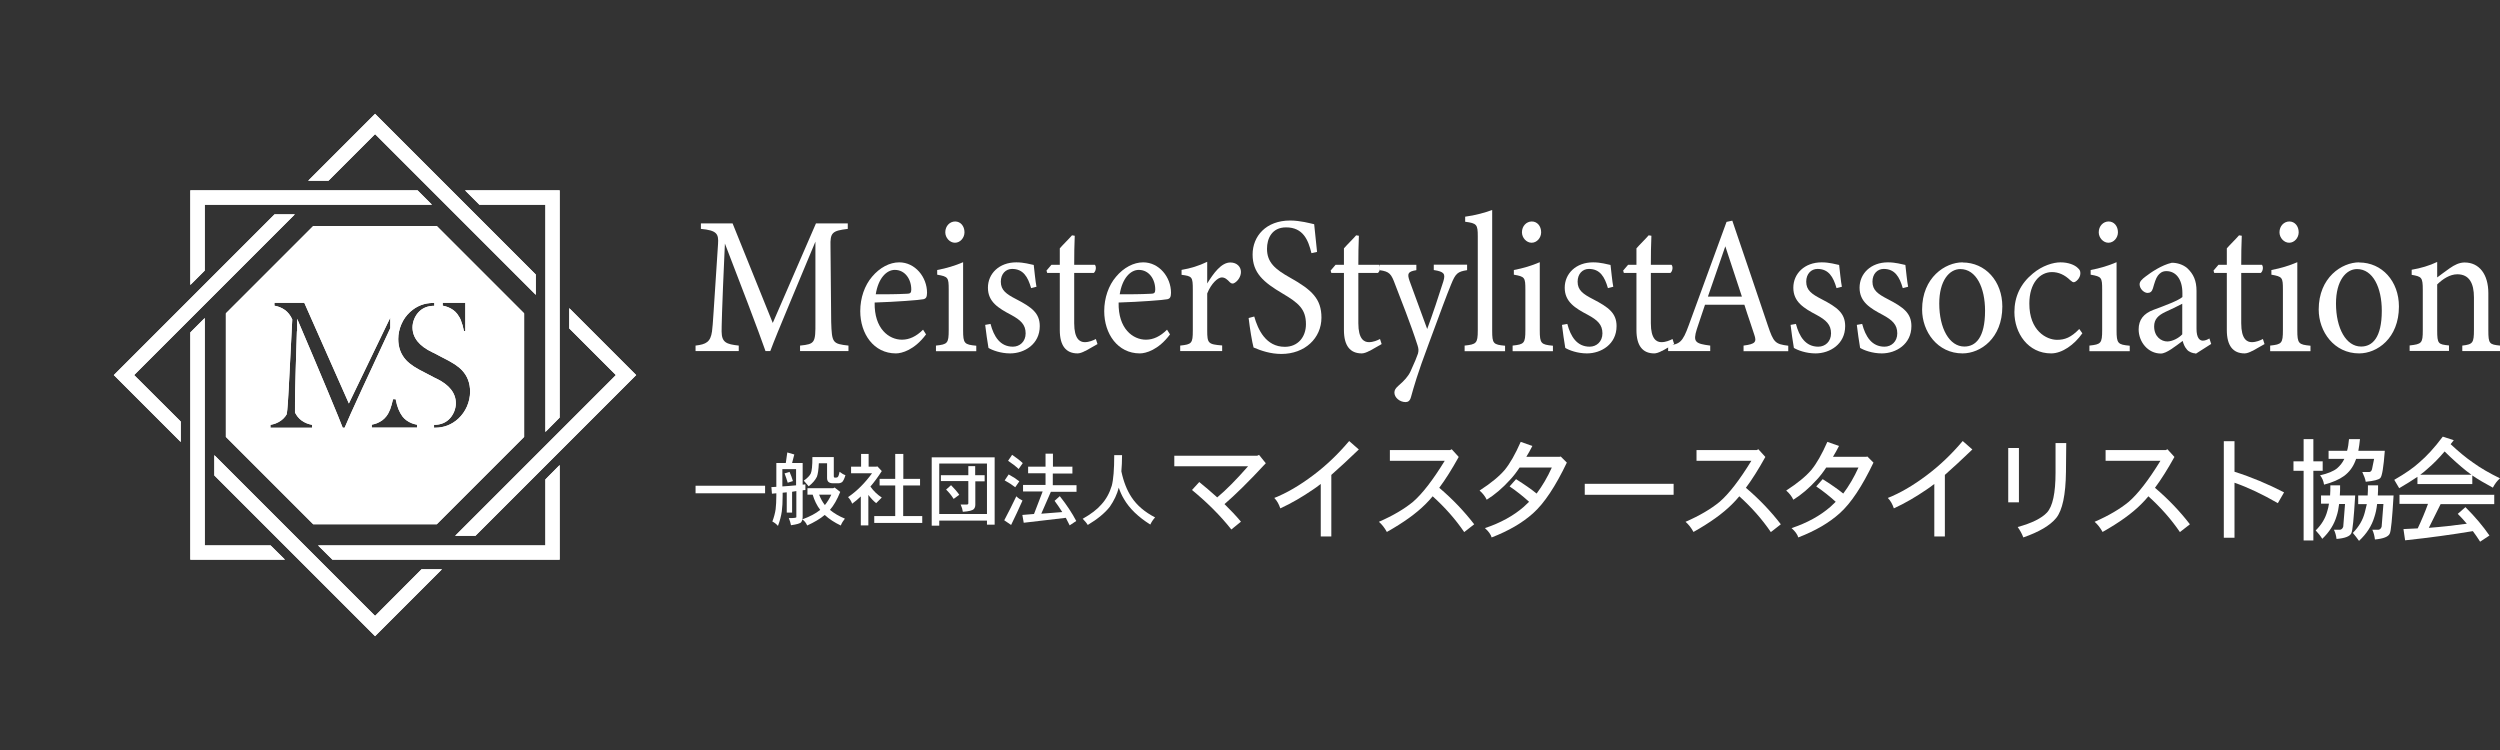 <svg xmlns="http://www.w3.org/2000/svg" xmlns:xlink="http://www.w3.org/1999/xlink" id="_&#x30EC;&#x30A4;&#x30E4;&#x30FC;_1" data-name="&#x30EC;&#x30A4;&#x30E4;&#x30FC; 1" viewBox="0 0 182.3 54.69"><rect x="0" y="0" width="182.3" height="54.69" fill="#333333" stroke="none"/><defs><style>      .cls-1 {        clip-path: url(#clippath-6);      }      .cls-2 {        clip-path: url(#clippath-7);      }      .cls-3 {        clip-path: url(#clippath-4);      }      .cls-4 {        fill: #fff;      }      .cls-5 {        clip-path: url(#clippath-1);      }      .cls-6 {        clip-path: url(#clippath-5);      }      .cls-7 {        clip-path: url(#clippath-8);      }      .cls-8 {        clip-path: url(#clippath-3);      }      .cls-9 {        clip-path: url(#clippath-2);      }      .cls-10 {        clip-path: url(#clippath);      }    </style><clipPath id="clippath"><polygon class="cls-4" points="14.4 13.88 13.88 13.88 13.88 14.4 13.88 20.78 14.93 19.73 14.93 14.93 31.5 14.93 30.45 13.88 14.4 13.88"></polygon></clipPath><clipPath id="clippath-1"><polygon class="cls-4" points="20.02 15.63 8.67 26.98 8.3 27.35 8.67 27.72 13.18 32.23 13.18 30.74 9.78 27.35 21.5 15.63 20.02 15.63"></polygon></clipPath><clipPath id="clippath-2"><polygon class="cls-4" points="15.63 34.67 26.98 46.02 27.35 46.39 27.72 46.02 32.23 41.51 30.74 41.51 27.35 44.91 15.63 33.19 15.63 34.67"></polygon></clipPath><clipPath id="clippath-3"><polygon class="cls-4" points="41.51 23.95 44.91 27.35 33.19 39.07 34.67 39.07 46.02 27.72 46.39 27.35 46.02 26.98 41.51 22.47 41.51 23.95"></polygon></clipPath><clipPath id="clippath-4"><polygon class="cls-4" points="26.98 8.67 22.47 13.18 23.95 13.18 27.35 9.78 39.07 21.5 39.07 20.02 27.72 8.67 27.35 8.3 26.98 8.67"></polygon></clipPath><clipPath id="clippath-5"><polygon class="cls-4" points="40.29 13.88 33.91 13.88 34.96 14.93 39.77 14.93 39.77 31.5 40.81 30.45 40.81 14.4 40.81 13.88 40.29 13.88"></polygon></clipPath><clipPath id="clippath-6"><polygon class="cls-4" points="39.77 34.96 39.77 39.77 23.19 39.77 24.24 40.81 40.29 40.81 40.81 40.81 40.81 40.29 40.81 33.91 39.77 34.96"></polygon></clipPath><clipPath id="clippath-7"><polygon class="cls-4" points="13.88 24.24 13.88 40.29 13.88 40.81 14.4 40.81 20.78 40.81 19.73 39.77 14.93 39.77 14.93 23.19 13.88 24.24"></polygon></clipPath><clipPath id="clippath-8"><path class="cls-4" d="M27.1,30.97c.14-.03.27-.06.39-.11.27-.11.5-.27.67-.49.12-.15.21-.32.29-.52.07-.19.14-.44.21-.74h.19c.06.31.13.55.21.74.08.19.17.36.29.52.17.22.4.38.67.49.12.05.25.08.39.11v.21h-3.3v-.21ZM33.63,23.41c-.07-.19-.17-.36-.29-.52-.17-.22-.4-.38-.67-.49-.12-.05-.25-.08-.39-.11v-.21h1.65v2.06h-.1c-.06-.31-.13-.55-.21-.74M19.73,30.98c.14-.03.27-.06.39-.11.27-.11.5-.27.67-.49.04-.05.07-.11.11-.16.02-.1.04-.22.05-.35.06-.59.1-1.39.36-6.54,0-.01,0-.03,0-.04-.07-.15-.14-.28-.24-.4-.17-.22-.4-.38-.67-.49-.12-.05-.25-.08-.39-.11v-.21h2.18l3.25,7.34,3.02-6.26v.77c-1.25,2.66-3.12,6.71-3.33,7.26h-.14c-.15-.43-1.69-4.13-3.32-7.94,0,.07,0,.14,0,.22v.68h-.02c-.15,4.52-.14,5.17-.14,5.71,0,.08,0,.15,0,.22.06.11.12.21.19.3.17.22.4.38.67.49.12.05.25.08.39.11v.04s0,0,0,0v.17h-3.04v-.21ZM31.65,31.19v-.21c.5,0,.9-.17,1.19-.51.12-.14.22-.31.29-.49.07-.19.11-.38.11-.57,0-.75-.48-1.36-1.45-1.82l-.13-.06c-.15-.08-.32-.17-.51-.27-.43-.21-.76-.4-.98-.54-.23-.15-.41-.3-.55-.45-.39-.42-.58-.94-.58-1.55,0-.37.08-.73.23-1.08.15-.35.36-.64.63-.89.48-.44,1.05-.66,1.7-.66.02,0,.05,0,.07,0v.21c-.5,0-.9.17-1.19.51-.12.14-.22.31-.29.49-.07.19-.11.38-.11.57,0,.75.48,1.36,1.45,1.82l.13.06c.15.08.32.17.51.27.43.21.76.4.98.54.23.15.41.3.55.45.39.42.58.94.58,1.55,0,.37-.08.73-.23,1.08-.15.34-.36.64-.63.89-.48.44-1.05.66-1.7.66-.02,0-.05,0-.07,0M22.84,16.48l-6.37,6.37v9.01l6.37,6.37h9.01l6.37-6.37v-9.01l-6.37-6.37h-9.01Z"></path></clipPath></defs><g><path class="cls-4" d="M58.34,25.6v-.4c1.09-.11,1.13-.2,1.12-1.73v-5.85c-1.08,2.62-2.83,6.72-3.29,7.98h-.35c-.45-1.3-1.95-5.24-2.96-7.84-.23,5.01-.24,6.15-.24,6.42.01.8.35.92,1.25,1.02v.4h-3.15v-.4c.77-.09,1.09-.26,1.2-1.03.08-.63.09-1.15.44-6.38.05-.74-.08-.99-1.25-1.1v-.4h2.31l2.93,7.26,3.15-7.26h2.32v.4c-1.14.14-1.29.27-1.26,1.28l.05,5.5c.05,1.53.09,1.6,1.26,1.73v.4h-3.53Z"></path><path class="cls-4" d="M67.53,24.38c-.85,1.15-1.78,1.39-2.2,1.39-1.62,0-2.6-1.43-2.6-3.08,0-.97.32-1.88.86-2.51.56-.67,1.29-1.05,1.98-1.05,1.16,0,2.03,1.07,2.03,2.22-.01.29-.05.42-.27.47-.27.06-1.97.19-3.55.24-.04,1.92,1.05,2.71,1.99,2.71.54,0,1.05-.24,1.54-.73l.21.33ZM65.25,19.68c-.61,0-1.21.62-1.39,1.78.74,0,1.49,0,2.27-.04.24,0,.32-.07.32-.29.01-.76-.45-1.45-1.2-1.45Z"></path><path class="cls-4" d="M68.25,25.6v-.4c.84-.09.93-.16.93-1.13v-2.95c0-.89-.04-.95-.84-1.09v-.34c.69-.13,1.31-.32,1.89-.57v4.96c0,.97.09,1.05.96,1.13v.4h-2.93ZM69.63,17.7c-.37,0-.7-.36-.7-.76,0-.46.33-.79.72-.79s.68.33.68.79c0,.4-.31.76-.69.76Z"></path><path class="cls-4" d="M75.19,21.01c-.24-.83-.58-1.4-1.39-1.4-.46,0-.82.36-.82.93,0,.62.39.9,1.13,1.28,1.14.59,1.71,1.02,1.71,1.96,0,1.32-1.12,1.99-2.16,1.99-.69,0-1.3-.23-1.58-.4-.07-.42-.19-1.2-.24-1.68l.39-.07c.24.92.7,1.66,1.63,1.66.5,0,.93-.37.93-.97,0-.64-.36-.97-1.06-1.35-.93-.49-1.69-.95-1.69-1.98s.82-1.85,2.07-1.85c.56,0,1.01.14,1.27.19.04.34.13,1.25.2,1.59l-.39.1Z"></path><path class="cls-4" d="M79.15,25.58c-.23.13-.44.19-.57.19-.85,0-1.3-.56-1.3-1.7v-4.17h-.92l-.05-.17.36-.42h.61v-1.2c.25-.29.64-.66.89-.95l.2.03c-.03.6-.04,1.43-.04,2.12h1.51c.12.14.08.46-.08.59h-1.43v3.67c0,1.16.42,1.38.77,1.38.32,0,.62-.13.81-.23l.12.37-.88.5Z"></path><path class="cls-4" d="M85.32,24.38c-.85,1.15-1.78,1.39-2.2,1.39-1.62,0-2.6-1.43-2.6-3.08,0-.97.32-1.88.86-2.51.56-.67,1.29-1.05,1.98-1.05,1.16,0,2.03,1.07,2.03,2.22-.01.29-.05.42-.27.47-.27.06-1.97.19-3.55.24-.04,1.92,1.05,2.71,1.99,2.71.54,0,1.05-.24,1.54-.73l.21.33ZM83.04,19.68c-.61,0-1.21.62-1.39,1.78.74,0,1.49,0,2.27-.04.24,0,.32-.07.32-.29.01-.76-.45-1.45-1.2-1.45Z"></path><path class="cls-4" d="M89.11,25.6h-3.05v-.4c.84-.09.92-.16.92-1.09v-2.98c0-.95-.05-.99-.82-1.09v-.36c.65-.11,1.25-.29,1.87-.59v1.58c.46-.74,1.02-1.53,1.69-1.53.49,0,.77.33.77.69,0,.33-.21.64-.45.79-.13.09-.24.07-.35-.03-.2-.21-.36-.36-.6-.36-.28,0-.77.44-1.06,1.17v2.69c0,.95.07,1.02,1.09,1.1v.4Z"></path><path class="cls-4" d="M95.63,18.46c-.23-.95-.6-1.88-1.85-1.88-1.04,0-1.39.82-1.39,1.56,0,.99.58,1.49,1.69,2.11,1.59.89,2.28,1.55,2.28,2.91,0,1.5-1.21,2.65-2.92,2.65-.8,0-1.49-.24-2.03-.47-.11-.4-.27-1.38-.36-2.15l.41-.11c.27.96.85,2.21,2.23,2.21.96,0,1.54-.72,1.54-1.65,0-1.1-.54-1.55-1.71-2.24-1.39-.82-2.18-1.5-2.18-2.84s.98-2.48,2.74-2.48c.74,0,1.47.21,1.75.27.05.52.11,1.09.21,2.02l-.41.09Z"></path><path class="cls-4" d="M99.87,25.58c-.23.13-.44.19-.57.19-.85,0-1.3-.56-1.3-1.7v-4.17h-.92l-.05-.17.36-.42h.61v-1.2c.25-.29.64-.66.89-.95l.2.03c-.03.6-.04,1.43-.04,2.12h1.51c.12.14.08.46-.08.59h-1.43v3.67c0,1.16.42,1.38.77,1.38.32,0,.62-.13.81-.23l.12.37-.88.5Z"></path><path class="cls-4" d="M106.98,19.7c-.69.11-.84.23-1.17,1.05-.33.8-.69,1.78-1.61,4.27-.86,2.29-1.1,3.18-1.31,3.93-.08.3-.23.37-.4.37-.42,0-.81-.33-.81-.69,0-.19.09-.32.29-.5.42-.36.73-.7.89-1.06.28-.6.48-1.1.54-1.29.05-.21.05-.34-.03-.59-.52-1.63-1.24-3.4-1.63-4.43-.29-.79-.41-.96-1.14-1.06v-.39h2.68v.39c-.61.1-.68.24-.5.77l1.29,3.52c.37-.99.9-2.58,1.18-3.48.16-.54.07-.7-.7-.82v-.39h2.43v.39Z"></path><path class="cls-4" d="M106.8,25.6v-.4c.85-.09.96-.16.96-1.1v-6.86c0-.87-.07-.96-.92-1.07v-.37c.72-.09,1.54-.32,1.97-.49v8.8c0,.95.08,1.02.94,1.1v.4h-2.95Z"></path><path class="cls-4" d="M110.3,25.6v-.4c.84-.09.93-.16.93-1.13v-2.95c0-.89-.04-.95-.84-1.09v-.34c.69-.13,1.31-.32,1.89-.57v4.96c0,.97.09,1.05.96,1.13v.4h-2.93ZM111.68,17.7c-.37,0-.7-.36-.7-.76,0-.46.33-.79.72-.79s.68.33.68.79c0,.4-.31.76-.69.76Z"></path><path class="cls-4" d="M117.25,21.01c-.24-.83-.58-1.4-1.39-1.4-.46,0-.82.36-.82.93,0,.62.39.9,1.13,1.28,1.14.59,1.71,1.02,1.71,1.96,0,1.32-1.12,1.99-2.16,1.99-.69,0-1.3-.23-1.58-.4-.07-.42-.19-1.2-.24-1.68l.39-.07c.24.92.7,1.66,1.63,1.66.5,0,.93-.37.93-.97,0-.64-.36-.97-1.06-1.35-.93-.49-1.69-.95-1.69-1.98s.82-1.85,2.07-1.85c.56,0,1.01.14,1.27.19.04.34.13,1.25.2,1.59l-.39.1Z"></path><path class="cls-4" d="M121.2,25.58c-.23.13-.44.19-.57.19-.85,0-1.3-.56-1.3-1.7v-4.17h-.92l-.05-.17.36-.42h.61v-1.2c.25-.29.64-.66.89-.95l.2.03c-.03.6-.04,1.43-.04,2.12h1.51c.12.14.08.46-.08.59h-1.43v3.67c0,1.16.42,1.38.77,1.38.32,0,.62-.13.81-.23l.12.37-.88.5Z"></path><path class="cls-4" d="M127.14,25.6v-.4c.86-.11.97-.26.78-.8-.17-.56-.44-1.28-.72-2.18h-2.87c-.21.64-.41,1.2-.6,1.79-.29.93-.11,1.05.98,1.19v.4h-3.07v-.4c.84-.11,1.05-.22,1.51-1.5l2.75-7.52.42-.09c.84,2.45,1.75,5.16,2.59,7.64.42,1.25.54,1.36,1.49,1.48v.4h-3.28ZM125.81,17.96c-.42,1.23-.88,2.54-1.27,3.67h2.48l-1.21-3.67Z"></path><path class="cls-4" d="M133.92,21.01c-.24-.83-.58-1.4-1.39-1.4-.46,0-.82.36-.82.93,0,.62.39.9,1.13,1.28,1.14.59,1.71,1.02,1.71,1.96,0,1.32-1.12,1.99-2.16,1.99-.69,0-1.3-.23-1.58-.4-.07-.42-.19-1.2-.24-1.68l.39-.07c.24.92.7,1.66,1.63,1.66.5,0,.93-.37.93-.97,0-.64-.36-.97-1.06-1.35-.93-.49-1.69-.95-1.69-1.98s.82-1.85,2.07-1.85c.56,0,1.01.14,1.27.19.04.34.13,1.25.2,1.59l-.39.1Z"></path><path class="cls-4" d="M138.75,21.01c-.24-.83-.58-1.4-1.39-1.4-.46,0-.82.36-.82.93,0,.62.39.9,1.13,1.28,1.14.59,1.71,1.02,1.71,1.96,0,1.32-1.12,1.99-2.16,1.99-.69,0-1.3-.23-1.58-.4-.07-.42-.19-1.2-.24-1.68l.39-.07c.24.92.7,1.66,1.63,1.66.5,0,.93-.37.93-.97,0-.64-.36-.97-1.06-1.35-.93-.49-1.69-.95-1.69-1.98s.82-1.85,2.07-1.85c.56,0,1.01.14,1.27.19.04.34.13,1.25.2,1.59l-.39.1Z"></path><path class="cls-4" d="M143.11,19.14c1.66,0,2.9,1.36,2.9,3.21,0,2.32-1.59,3.42-2.9,3.42-1.83,0-2.95-1.59-2.95-3.2,0-2.34,1.69-3.44,2.95-3.44ZM142.95,19.62c-.81,0-1.54.85-1.54,2.51,0,1.82.74,3.14,1.83,3.14.82,0,1.51-.64,1.51-2.61,0-1.68-.64-3.04-1.81-3.04Z"></path><path class="cls-4" d="M151.84,24.31c-.58.83-1.47,1.46-2.27,1.46-1.69,0-2.68-1.48-2.68-3.01,0-1.13.45-2.08,1.34-2.81.7-.59,1.5-.82,2.02-.82.6,0,1.04.2,1.24.39.19.16.21.26.21.42,0,.34-.33.64-.48.64-.07,0-.12-.03-.25-.14-.41-.4-.86-.6-1.34-.6-.88,0-1.65.8-1.65,2.29-.01,1.99,1.25,2.65,2.02,2.65.56,0,1.01-.16,1.62-.79l.23.32Z"></path><path class="cls-4" d="M152.36,25.6v-.4c.84-.09.93-.16.93-1.13v-2.95c0-.89-.04-.95-.84-1.09v-.34c.69-.13,1.31-.32,1.89-.57v4.96c0,.97.09,1.05.96,1.13v.4h-2.93ZM153.74,17.7c-.37,0-.7-.36-.7-.76,0-.46.33-.79.72-.79s.68.33.68.79c0,.4-.31.76-.69.76Z"></path><path class="cls-4" d="M160.1,25.77c-.2,0-.49-.11-.62-.27-.17-.19-.25-.39-.32-.64-.53.39-1.18.92-1.59.92-.94,0-1.62-.85-1.62-1.76,0-.7.36-1.16,1.09-1.43.81-.3,1.81-.67,2.1-.93v-.29c0-1.02-.48-1.6-1.17-1.6-.31,0-.49.16-.62.33-.15.2-.24.52-.36.93-.07.23-.19.33-.39.33-.25,0-.58-.29-.58-.63,0-.2.17-.37.44-.57.39-.3,1.16-.83,1.91-1,.4,0,.81.13,1.12.39.46.43.68.92.68,1.66v2.77c0,.66.23.86.46.86.16,0,.33-.07.48-.16l.13.4-1.13.72ZM159.13,22.15c-.29.16-.93.46-1.24.6-.5.24-.81.52-.81,1.05,0,.76.53,1.1.96,1.1.35,0,.82-.23,1.09-.52v-2.24Z"></path><path class="cls-4" d="M164.25,25.58c-.23.13-.44.19-.57.19-.85,0-1.3-.56-1.3-1.7v-4.17h-.92l-.05-.17.36-.42h.61v-1.2c.25-.29.64-.66.89-.95l.2.03c-.03.6-.04,1.43-.04,2.12h1.51c.12.14.08.46-.08.59h-1.43v3.67c0,1.16.42,1.38.77,1.38.32,0,.62-.13.81-.23l.12.37-.88.5Z"></path><path class="cls-4" d="M165.54,25.6v-.4c.84-.09.93-.16.93-1.13v-2.95c0-.89-.04-.95-.84-1.09v-.34c.69-.13,1.31-.32,1.89-.57v4.96c0,.97.09,1.05.96,1.13v.4h-2.93ZM166.92,17.7c-.37,0-.7-.36-.7-.76,0-.46.33-.79.72-.79s.68.33.68.79c0,.4-.31.76-.69.76Z"></path><path class="cls-4" d="M172.03,19.14c1.66,0,2.9,1.36,2.9,3.21,0,2.32-1.59,3.42-2.9,3.42-1.83,0-2.95-1.59-2.95-3.2,0-2.34,1.69-3.44,2.95-3.44ZM171.88,19.62c-.81,0-1.54.85-1.54,2.51,0,1.82.74,3.14,1.83,3.14.82,0,1.51-.64,1.51-2.61,0-1.68-.64-3.04-1.81-3.04Z"></path><path class="cls-4" d="M179.55,25.6v-.4c.77-.09.85-.19.85-1.16v-2.36c0-1-.33-1.68-1.21-1.68-.54,0-1.06.34-1.47.74v3.35c0,.99.08,1.02.86,1.1v.4h-2.87v-.4c.88-.1.96-.16.96-1.1v-2.95c0-.93-.09-.97-.81-1.1v-.37c.65-.11,1.3-.3,1.86-.57v1.13c.27-.2.56-.42.9-.66.37-.26.72-.43,1.1-.43,1.06,0,1.73.85,1.73,2.24v2.72c0,.97.08,1.02.85,1.1v.4h-2.75Z"></path></g><g><polygon class="cls-4" points="14.4 13.88 13.88 13.88 13.88 14.4 13.88 20.78 14.93 19.73 14.93 14.93 31.5 14.93 30.45 13.88 14.4 13.88"></polygon><g class="cls-10"><rect class="cls-4" x="14.02" y="8.66" width="17.34" height="17.34" transform="translate(-5.61 21.12) rotate(-45)"></rect></g></g><g><polygon class="cls-4" points="20.02 15.63 8.67 26.98 8.3 27.35 8.67 27.72 13.18 32.23 13.18 30.74 9.78 27.35 21.5 15.63 20.02 15.63"></polygon><g class="cls-5"><rect class="cls-4" x="4.36" y="13.39" width="21.07" height="21.07" transform="translate(-12.55 17.54) rotate(-45)"></rect></g></g><g><polygon class="cls-4" points="15.63 34.67 26.98 46.02 27.35 46.39 27.72 46.02 32.23 41.51 30.74 41.51 27.35 44.91 15.63 33.19 15.63 34.67"></polygon><g class="cls-9"><rect class="cls-4" x="13.39" y="29.25" width="21.07" height="21.07" transform="translate(-21.13 28.57) rotate(-45)"></rect></g></g><g><polygon class="cls-4" points="41.51 23.95 44.91 27.35 33.19 39.07 34.67 39.07 46.02 27.72 46.39 27.35 46.02 26.98 41.51 22.47 41.51 23.95"></polygon><g class="cls-8"><rect class="cls-4" x="29.25" y="20.23" width="21.07" height="21.07" transform="translate(-10.1 37.15) rotate(-45)"></rect></g></g><g><polygon class="cls-4" points="26.98 8.67 22.47 13.18 23.95 13.18 27.35 9.78 39.07 21.5 39.07 20.02 27.72 8.67 27.35 8.3 26.98 8.67"></polygon><g class="cls-3"><rect class="cls-4" x="20.23" y="4.36" width="21.07" height="21.07" transform="translate(-1.53 26.12) rotate(-45)"></rect></g></g><g><polygon class="cls-4" points="40.29 13.88 33.91 13.88 34.96 14.93 39.77 14.93 39.77 31.5 40.81 30.45 40.81 14.4 40.81 13.88 40.29 13.88"></polygon><g class="cls-6"><rect class="cls-4" x="28.69" y="14.02" width="17.34" height="17.34" transform="translate(-5.1 33.07) rotate(-45)"></rect></g></g><g><polygon class="cls-4" points="39.77 34.96 39.77 39.77 23.19 39.77 24.24 40.81 40.29 40.81 40.81 40.81 40.81 40.29 40.81 33.91 39.77 34.96"></polygon><g class="cls-1"><rect class="cls-4" x="23.33" y="28.69" width="17.34" height="17.34" transform="translate(-17.05 33.57) rotate(-45)"></rect></g></g><g><polygon class="cls-4" points="13.88 24.24 13.88 40.29 13.88 40.81 14.4 40.81 20.78 40.81 19.73 39.77 14.93 39.77 14.93 23.19 13.88 24.24"></polygon><g class="cls-2"><rect class="cls-4" x="8.66" y="23.33" width="17.34" height="17.34" transform="translate(-17.55 21.63) rotate(-45)"></rect></g></g><g><path class="cls-4" d="M27.1,30.97c.14-.03.27-.06.39-.11.27-.11.5-.27.67-.49.12-.15.21-.32.29-.52.07-.19.14-.44.21-.74h.19c.06.31.13.55.21.74.08.19.17.36.29.52.17.22.4.38.67.49.12.05.25.08.39.11v.21h-3.3v-.21ZM33.63,23.41c-.07-.19-.17-.36-.29-.52-.17-.22-.4-.38-.67-.49-.12-.05-.25-.08-.39-.11v-.21h1.65v2.06h-.1c-.06-.31-.13-.55-.21-.74M19.73,30.98c.14-.03.27-.06.39-.11.27-.11.5-.27.67-.49.04-.05.07-.11.11-.16.02-.1.04-.22.05-.35.06-.59.1-1.39.36-6.54,0-.01,0-.03,0-.04-.07-.15-.14-.28-.24-.4-.17-.22-.4-.38-.67-.49-.12-.05-.25-.08-.39-.11v-.21h2.18l3.25,7.34,3.02-6.26v.77c-1.25,2.66-3.12,6.71-3.33,7.26h-.14c-.15-.43-1.69-4.13-3.32-7.94,0,.07,0,.14,0,.22v.68h-.02c-.15,4.52-.14,5.17-.14,5.71,0,.08,0,.15,0,.22.06.11.12.21.19.3.17.22.4.38.67.49.12.05.25.08.39.11v.04s0,0,0,0v.17h-3.04v-.21ZM31.65,31.19v-.21c.5,0,.9-.17,1.19-.51.12-.14.22-.31.29-.49.07-.19.11-.38.11-.57,0-.75-.48-1.36-1.45-1.82l-.13-.06c-.15-.08-.32-.17-.51-.27-.43-.21-.76-.4-.98-.54-.23-.15-.41-.3-.55-.45-.39-.42-.58-.94-.58-1.55,0-.37.08-.73.23-1.08.15-.35.36-.64.63-.89.48-.44,1.05-.66,1.7-.66.02,0,.05,0,.07,0v.21c-.5,0-.9.17-1.19.51-.12.14-.22.31-.29.49-.07.19-.11.38-.11.57,0,.75.48,1.36,1.45,1.82l.13.06c.15.08.32.17.51.27.43.21.76.4.98.54.23.15.41.3.55.45.39.42.58.94.58,1.55,0,.37-.08.73-.23,1.08-.15.34-.36.64-.63.89-.48.44-1.05.66-1.7.66-.02,0-.05,0-.07,0M22.84,16.48l-6.37,6.37v9.01l6.37,6.37h9.01l6.37-6.37v-9.01l-6.37-6.37h-9.01Z"></path><g class="cls-7"><rect class="cls-4" x="11.97" y="11.97" width="30.75" height="30.75" transform="translate(-11.33 27.35) rotate(-45)"></rect></g></g><g><path class="cls-4" d="M92.31,33.77c-1.24,1.34-2.25,2.33-3.02,2.99.44.43.84.85,1.2,1.28l-.7.57c-.79-1-1.75-1.96-2.87-2.88l.53-.58c.4.32.84.7,1.31,1.12.64-.53,1.39-1.29,2.25-2.27h-5.38v-.77h6.05l.13-.06.5.62Z"></path><path class="cls-4" d="M99.09,32.77c-.76.73-1.43,1.35-2.01,1.86v4.49h-.77v-3.83c-.24.18-.42.32-.55.4-.79.54-1.59,1.01-2.4,1.38-.1-.3-.24-.56-.44-.76.89-.35,1.84-.9,2.86-1.67.93-.7,1.8-1.53,2.6-2.48l.71.62Z"></path><path class="cls-4" d="M107.5,38.23l-.73.57c-.64-.94-1.41-1.81-2.3-2.61-.17.21-.35.4-.54.59-.66.66-1.59,1.33-2.8,2.01-.17-.31-.37-.56-.58-.74,1.03-.45,1.86-.94,2.49-1.46.67-.58,1.44-1.57,2.31-2.99h-4v-.78h4.39l.12-.06.51.56c-.5.9-.97,1.65-1.42,2.25.99.84,1.83,1.73,2.54,2.65Z"></path><path class="cls-4" d="M114.26,33.72c-.83,1.74-1.65,2.98-2.47,3.71-.78.7-1.78,1.28-3.02,1.76-.06-.22-.23-.45-.49-.68,1.14-.38,2.08-.9,2.83-1.55.13-.12.26-.24.39-.37-.43-.39-.9-.77-1.42-1.12l.47-.53c.6.38,1.11.73,1.5,1.05.42-.56.79-1.19,1.11-1.9h-2.35c-.24.36-.47.66-.7.9-.55.61-1.12,1.09-1.7,1.45-.11-.24-.29-.47-.52-.67.82-.53,1.43-1.03,1.83-1.5.38-.46.77-1.14,1.17-2.05l.85.3c-.15.29-.29.55-.44.79h2.42l.09-.02.44.44Z"></path><path class="cls-4" d="M122.04,36.08h-6.48v-.8h6.48v.8Z"></path><path class="cls-4" d="M129.86,38.23l-.73.57c-.64-.94-1.41-1.81-2.3-2.61-.17.21-.35.4-.54.59-.66.66-1.59,1.33-2.8,2.01-.17-.31-.37-.56-.58-.74,1.03-.45,1.86-.94,2.49-1.46.67-.58,1.44-1.57,2.31-2.99h-4v-.78h4.39l.12-.06.51.56c-.5.9-.97,1.65-1.42,2.25.99.84,1.83,1.73,2.54,2.65Z"></path><path class="cls-4" d="M136.62,33.72c-.83,1.74-1.65,2.98-2.47,3.71-.78.7-1.78,1.28-3.02,1.76-.06-.22-.23-.45-.49-.68,1.14-.38,2.08-.9,2.83-1.55.13-.12.26-.24.39-.37-.43-.39-.9-.77-1.42-1.12l.47-.53c.6.38,1.11.73,1.5,1.05.42-.56.79-1.19,1.11-1.9h-2.35c-.24.36-.47.66-.7.9-.55.61-1.12,1.09-1.7,1.45-.11-.24-.29-.47-.52-.67.82-.53,1.43-1.03,1.83-1.5.38-.46.77-1.14,1.17-2.05l.85.3c-.15.29-.29.55-.44.79h2.42l.09-.02.44.44Z"></path><path class="cls-4" d="M143.83,32.77c-.76.73-1.43,1.35-2.01,1.86v4.49h-.77v-3.83c-.24.18-.42.32-.55.4-.79.54-1.59,1.01-2.4,1.38-.1-.3-.24-.56-.44-.76.89-.35,1.84-.9,2.86-1.67.93-.7,1.8-1.53,2.6-2.48l.71.62Z"></path><path class="cls-4" d="M147.22,36.63h-.78v-3.96h.78v3.96ZM150.67,32.31l-.02,2.1c-.02,1.68-.26,2.8-.71,3.36-.45.55-1.25,1.02-2.4,1.42-.1-.27-.24-.52-.41-.76,1.02-.28,1.74-.63,2.14-1.06.41-.45.62-1.41.62-2.9v-2.16h.78Z"></path><path class="cls-4" d="M159.69,38.23l-.73.57c-.64-.94-1.41-1.81-2.3-2.61-.17.21-.35.4-.54.59-.66.66-1.59,1.33-2.8,2.01-.17-.31-.37-.56-.58-.74,1.03-.45,1.86-.94,2.49-1.46.67-.58,1.44-1.57,2.31-2.99h-4v-.78h4.39l.12-.06.51.56c-.5.9-.97,1.65-1.42,2.25.99.84,1.83,1.73,2.54,2.65Z"></path><path class="cls-4" d="M166.55,35.91l-.45.78c-1.11-.64-2.16-1.14-3.16-1.49v4.01h-.78v-7.04h.78v2.23c1.24.39,2.44.9,3.61,1.5Z"></path><path class="cls-4" d="M169.37,33.64v.69h-.68v5.08h-.71v-5.08h-.74v-.69h.74v-1.62h.71v1.62h.68ZM169.25,36.13h.66c.02-.23.02-.47.02-.74h.71c0,.27,0,.52-.02.74h1.12c-.1,1.67-.19,2.59-.28,2.75-.1.23-.46.37-1.08.42-.03-.25-.09-.47-.19-.67h.45c.11-.02.19-.1.23-.23l.13-1.65h-.43c-.04.34-.1.63-.18.87-.18.62-.53,1.18-1.05,1.67-.13-.21-.29-.41-.48-.61.43-.42.71-.89.85-1.42.05-.16.09-.33.12-.53h-.58v-.62ZM169.8,32.87h1.35c.07-.24.11-.53.14-.85h.8c-.03.31-.07.6-.12.85h1.93c-.09,1.2-.2,1.87-.33,1.99-.11.12-.46.21-1.06.27-.03-.19-.12-.43-.25-.71h.52c.1-.02.16-.09.19-.22l.15-.74h-1.31c-.02.06-.04.12-.07.18-.17.43-.43.78-.8,1.06-.37.27-.86.48-1.47.64-.04-.27-.14-.5-.29-.68.57-.13.98-.3,1.24-.51.22-.19.4-.42.53-.69h-1.15v-.58ZM171.96,36.13h.69c.02-.23.02-.47.02-.74h.74c0,.26,0,.51-.02.74h1.15c-.1,1.69-.19,2.62-.28,2.78-.1.23-.46.37-1.08.43-.03-.26-.09-.5-.19-.71h.45c.12-.02.19-.1.23-.23l.13-1.65h-.46c-.04.37-.11.68-.2.95-.19.64-.56,1.22-1.12,1.74-.14-.2-.29-.39-.45-.58.44-.45.73-.94.87-1.49.05-.18.1-.39.15-.61h-.63v-.62Z"></path><path class="cls-4" d="M178.13,31.84l.8.26c-.08.1-.15.19-.23.29.58.54,1.12.99,1.63,1.34.55.4,1.21.78,1.97,1.15-.21.18-.38.41-.52.68-.56-.3-1.06-.59-1.5-.89v.63h-4v-.53c-.38.26-.82.53-1.33.83l-.36-.61c.82-.47,1.43-.9,1.84-1.28.53-.45,1.1-1.07,1.69-1.86ZM181.88,36.1v.66h-3.91l-.86,1.73c.92-.07,1.84-.17,2.77-.3-.21-.25-.43-.49-.66-.72l.56-.49c.71.71,1.29,1.4,1.75,2.07l-.68.45c-.17-.27-.35-.53-.53-.77-1.5.25-3.15.48-4.94.67l-.12-.82c.34-.01.68-.03,1.04-.05.29-.61.54-1.21.75-1.79h-2.08v-.66h6.93ZM176.48,34.62h3.74c-.12-.09-.23-.17-.35-.26-.5-.4-1.04-.88-1.61-1.44-.42.5-.83.91-1.23,1.25-.16.15-.34.3-.55.45Z"></path></g><g><path class="cls-4" d="M55.79,35.42v.55h-5.07v-.55h5.07Z"></path><path class="cls-4" d="M57.4,32.99l.52.15-.16.62h.77v1.58c.07,0,.14-.02.2-.02v.41l-.2.02v1.85c0,.1,0,.19-.02.27.55-.2.98-.43,1.3-.69-.24-.31-.42-.68-.55-1.11h-.38v-.47h1.88l.1-.05.41.32c-.22.55-.47.99-.75,1.31.3.25.66.46,1.09.64-.13.16-.23.32-.3.5-.46-.22-.85-.47-1.17-.77-.33.28-.76.53-1.28.77-.08-.19-.2-.34-.35-.44-.02.08-.05.15-.09.2-.07.09-.32.16-.74.22-.03-.17-.09-.35-.16-.52h.05c.33,0,.5-.02.5-.07v-1.9l-.31.05v1.52h-.39v-1.48l-.3.03v.24c0,.43-.02.8-.06,1.12-.05.34-.14.69-.28,1.06-.13-.15-.27-.25-.41-.32.12-.31.2-.62.24-.9.03-.28.05-.6.05-.96v-.2l-.32.03-.04-.48c.12,0,.24-.02.36-.02v-1.74h.69c.04-.27.08-.53.11-.77ZM57.05,35.47c.35-.02.69-.05,1-.08v-1.18h-1v1.26ZM57.57,34.4c.1.23.19.46.25.68l-.38.12c-.06-.2-.13-.42-.23-.68l.36-.11ZM59.25,33.33h1.55v1.39c0,.07.03.11.09.11.1,0,.16-.01.19-.04.05-.03.1-.16.14-.39.14.11.28.2.43.25-.08.27-.17.44-.25.51-.08.05-.16.08-.27.08h-.39c-.14,0-.25-.03-.33-.1-.06-.06-.1-.15-.1-.27v-1.09h-.6c-.02.47-.07.79-.14.98-.12.25-.32.48-.6.7l-.36-.41c.26-.18.43-.36.51-.52.08-.17.12-.57.12-1.2ZM59.73,36.07c.11.29.25.54.42.76.17-.21.33-.46.47-.76h-.89Z"></path><path class="cls-4" d="M62.79,33.1h.55v.93h.55l.09-.02.32.34c-.26.41-.54.79-.83,1.13.24.34.52.6.83.8l-.41.41c-.18-.14-.37-.34-.57-.6v2.22h-.55v-2.11c-.2.19-.41.37-.63.53-.07-.19-.17-.35-.3-.48.66-.45,1.24-1.04,1.75-1.74h-1.53v-.48h.73v-.93ZM67.09,34.92v.48h-1.23v2.23h1.39v.5h-3.5v-.5h1.53v-2.23h-1.14v-.48h1.14v-1.82h.59v1.82h1.23Z"></path><path class="cls-4" d="M72.53,33.35v4.91h-.56v-.3h-3.48v.37h-.55v-4.98h4.59ZM68.49,37.48h3.48v-3.68h-3.48v3.68ZM71.8,34.67v.43h-.68v1.7c0,.14-.04.25-.11.32-.09.1-.35.17-.8.2-.02-.16-.07-.33-.16-.53h.45c.07,0,.11-.03.11-.09v-1.62h-2v-.43h2v-.66h.5v.66h.68ZM69.35,35.38c.24.24.44.47.6.7l-.41.3c-.16-.25-.34-.48-.55-.68l.36-.32Z"></path><path class="cls-4" d="M74.11,36.19c.14.14.3.24.45.31-.26.59-.54,1.19-.83,1.78l-.5-.34c.31-.58.6-1.17.88-1.75ZM73.56,34.6c.31.17.57.34.77.5l-.3.43c-.2-.16-.46-.33-.77-.5l.29-.43ZM73.81,33.17c.31.21.57.41.77.6l-.3.43c-.2-.19-.46-.39-.77-.6l.29-.43ZM78.2,34.05v.48h-1.43v.85h1.73v.48h-1.87l-.7,1.6,1.53-.12c-.18-.29-.37-.56-.56-.82l.38-.34c.49.62.89,1.22,1.2,1.81l-.48.32c-.09-.19-.19-.37-.28-.55l-3.07.36-.1-.57.85-.07.63-1.64h-1.43v-.48h1.64v-.85h-1.27v-.48h1.27v-.95h.54v.95h1.43Z"></path><path class="cls-4" d="M81.25,33.19h.57c0,.44-.02.84-.05,1.18.16.76.41,1.39.75,1.9.39.59.96,1.07,1.71,1.46-.13.14-.25.31-.35.52-.88-.55-1.52-1.17-1.92-1.86-.16-.26-.28-.54-.38-.83-.12.48-.34.94-.65,1.39-.35.45-.89.9-1.61,1.33-.09-.15-.22-.3-.37-.45.6-.34,1.05-.68,1.36-1.04.35-.38.6-.84.76-1.37.12-.45.18-1.19.18-2.23Z"></path></g></svg>